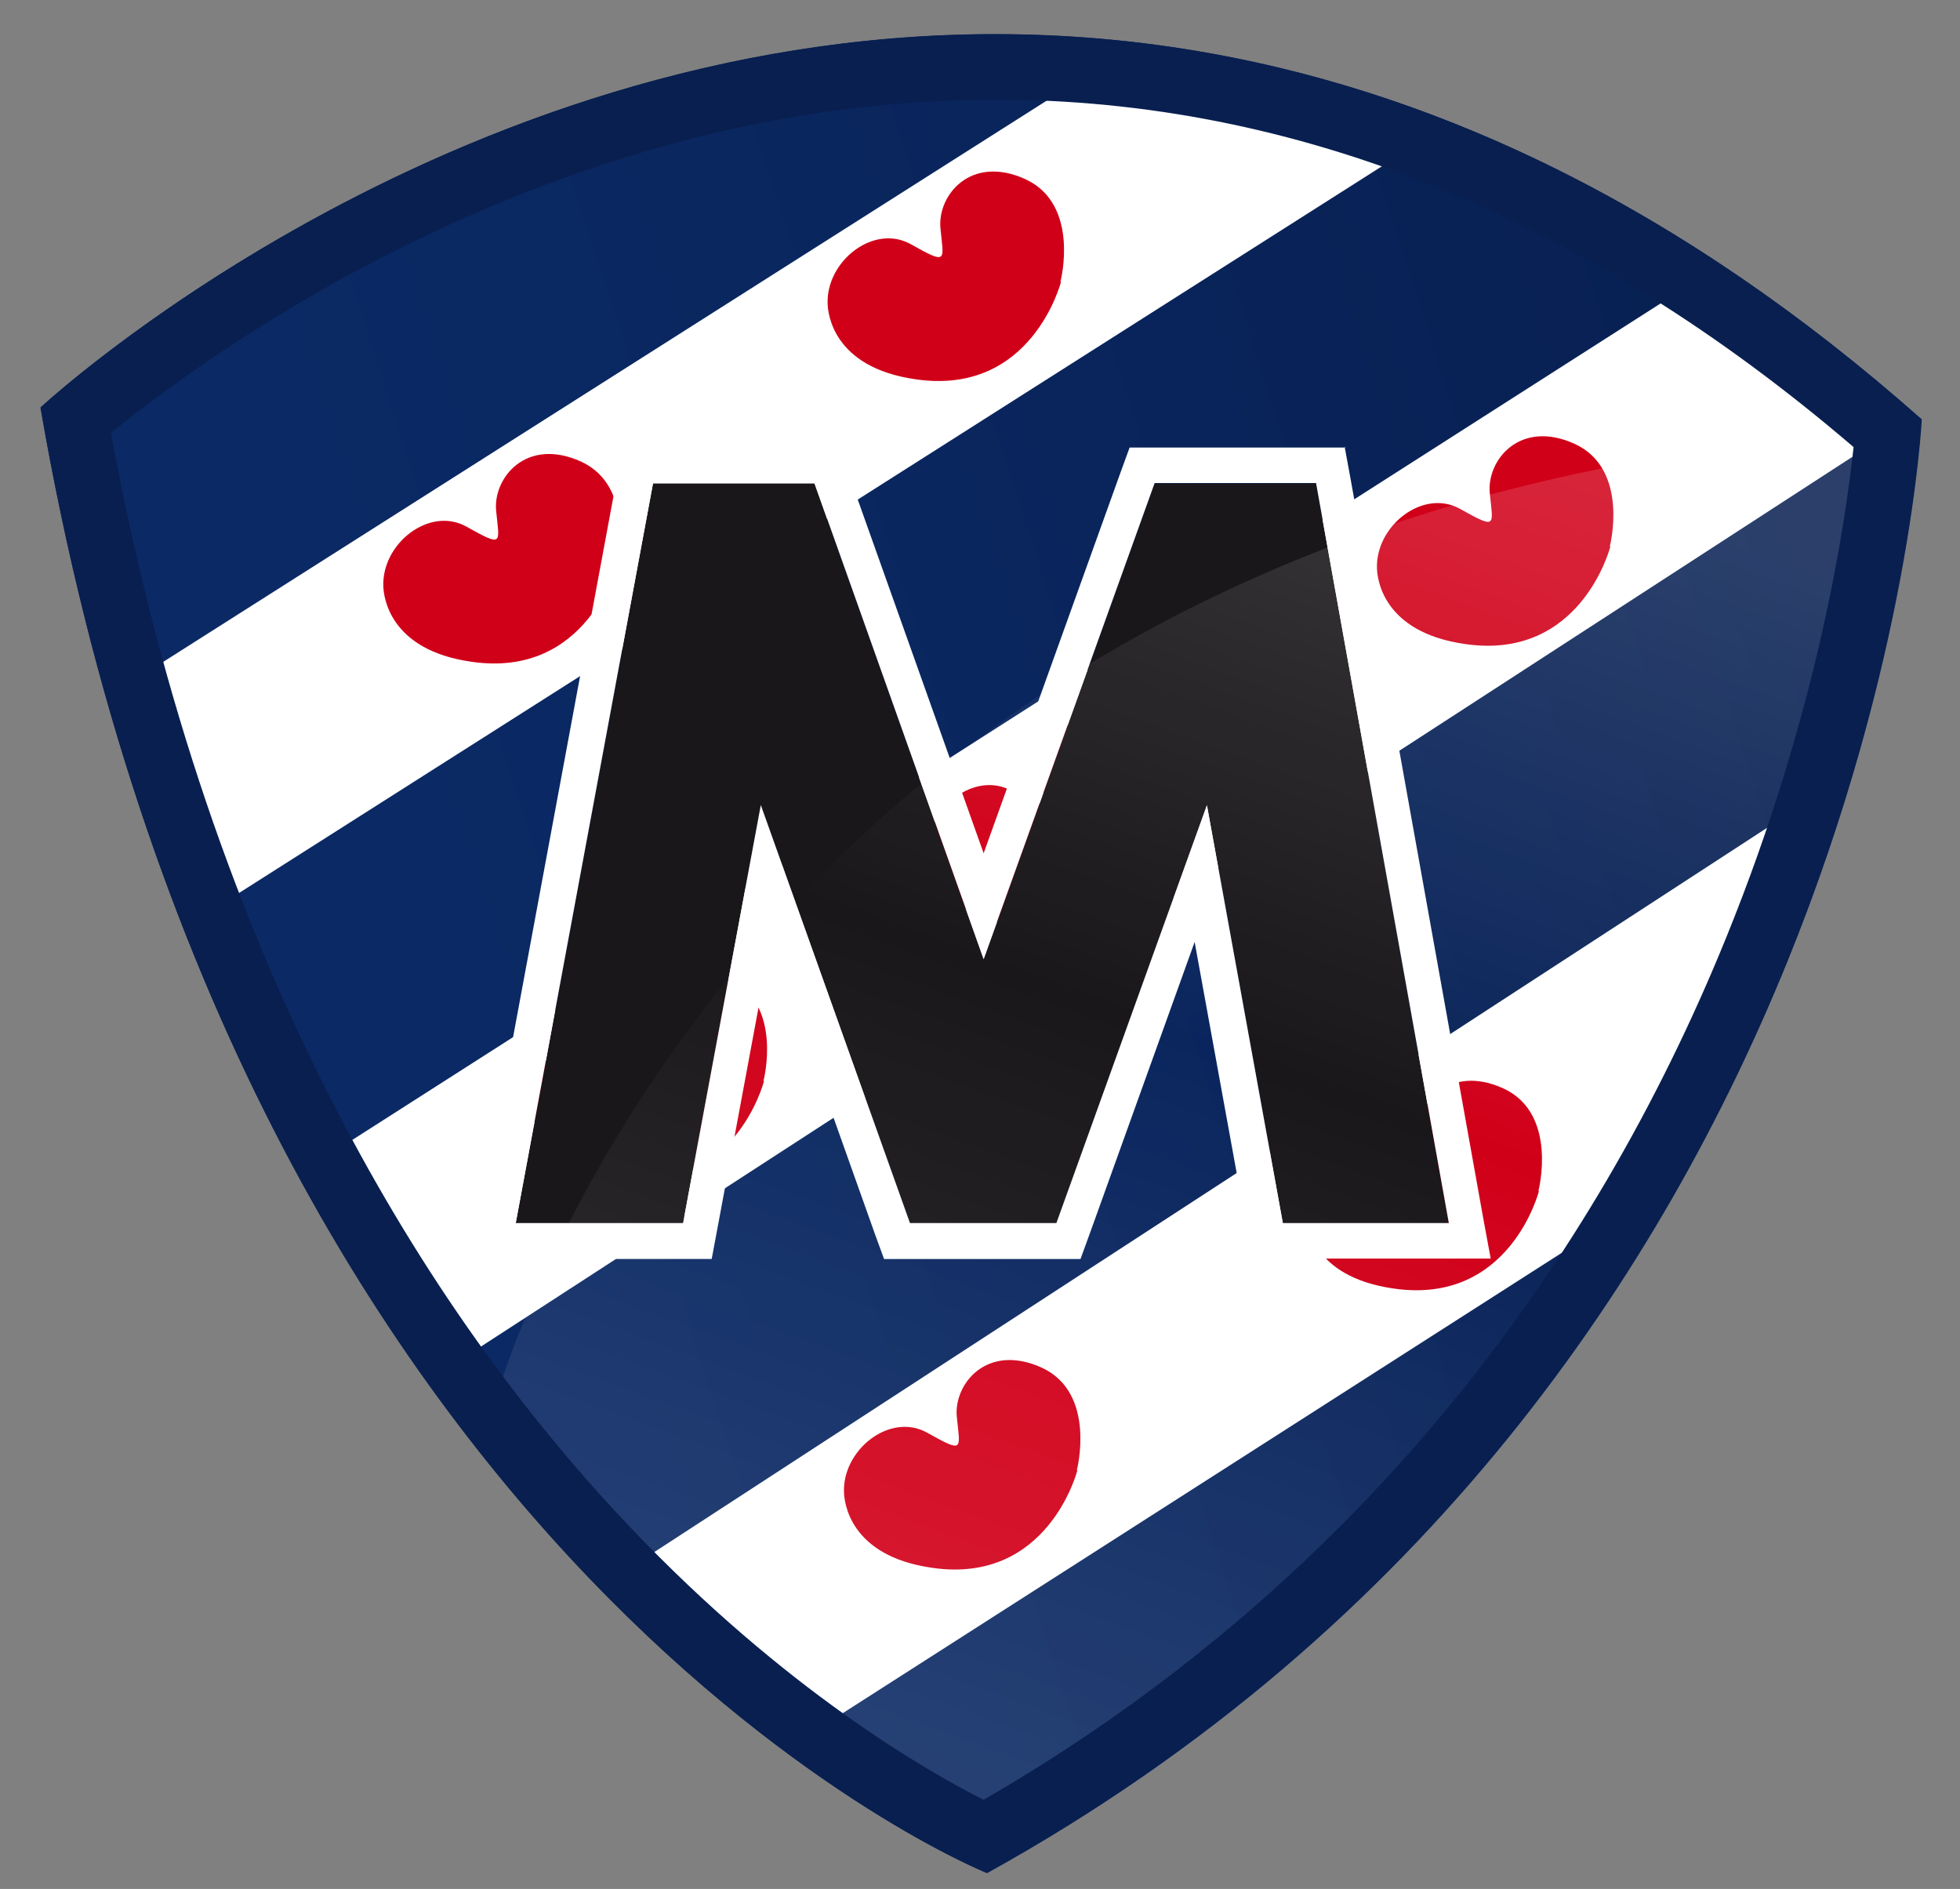 <svg xmlns="http://www.w3.org/2000/svg" xmlns:xlink="http://www.w3.org/1999/xlink" viewBox="0 0 431 415.3"><rect x="0" y="0" width="431" height="415.3" fill="#808080" stroke="none"/><defs><style>      .cls-1 {        fill: #1a171b;      }      .cls-2 {        fill: url(#linear-gradient);      }      .cls-3 {        fill: #081f50;      }      .cls-4 {        fill: url(#linear-gradient-2);        opacity: .2;      }      .cls-5 {        fill: #fff;      }      .cls-6 {        fill: #d10019;      }    </style><linearGradient id="linear-gradient" x1="55.9" y1="255" x2="435.4" y2="131.7" gradientUnits="userSpaceOnUse"><stop offset="0" stop-color="#0b2a66"></stop><stop offset=".4" stop-color="#0a2760"></stop><stop offset="1" stop-color="#081f50"></stop></linearGradient><linearGradient id="linear-gradient-2" x1="197.5" y1="396.4" x2="320.3" y2="58.9" gradientUnits="userSpaceOnUse"><stop offset="0" stop-color="#fff" stop-opacity=".6"></stop><stop offset=".5" stop-color="#fff" stop-opacity="0"></stop><stop offset=".9" stop-color="#fff" stop-opacity=".7"></stop></linearGradient></defs><g><g id="Laag_2"><g><path class="cls-2" d="M217.1,411.8S53.4,346.5,8.9,89.6c0,0,200.3-186.4,413.7,2.6,0,0-10.4,211.6-205.5,319.6Z"></path><polygon class="cls-5" points="174 383.9 369.9 258.5 406.1 170.6 134.4 347.4 174 383.9"></polygon><polygon class="cls-5" points="95.2 302.9 416.8 94.3 377.7 58.7 66.4 257.7 95.2 302.9"></polygon><polygon class="cls-5" points="43.8 201.9 316.4 28.6 248 10.8 23.8 153.2 43.8 201.9"></polygon><path class="cls-6" d="M236.9,323.3s-6.4,25.1-31.9,21.4c-18.4-2.6-19.3-14.7-19.4-16.4-.5-9.5,10.1-17.9,18.3-13.3,8.2,4.6,7.2,3.7,6.5-3.5-.7-7.2,6.6-16.3,18.7-10.8,12.1,5.6,7.7,22.5,7.7,22.5Z"></path><path class="cls-6" d="M338.4,261.9s-6.4,25.1-31.9,21.4c-18.4-2.6-19.3-14.7-19.4-16.4-.5-9.5,10.1-17.9,18.3-13.3,8.2,4.6,7.2,3.7,6.5-3.5-.7-7.2,6.6-16.3,18.7-10.8,12.1,5.6,7.7,22.5,7.7,22.5Z"></path><path class="cls-6" d="M135.6,124.1s-6.4,25.1-31.9,21.4c-18.4-2.6-19.3-14.7-19.4-16.4-.5-9.5,10.1-17.9,18.3-13.3,8.2,4.6,7.2,3.7,6.5-3.5-.7-7.2,6.6-16.3,18.7-10.8,12.1,5.6,7.7,22.5,7.7,22.5Z"></path><path class="cls-6" d="M233.3,62s-6.4,25.1-31.9,21.4c-18.4-2.6-19.3-14.7-19.4-16.4-.5-9.5,10.1-17.9,18.3-13.3,8.2,4.6,7.2,3.7,6.5-3.5-.7-7.2,6.6-16.3,18.7-10.8,12.1,5.6,7.7,22.5,7.7,22.5Z"></path><path class="cls-6" d="M354.1,120.2s-6.4,25.1-31.9,21.4c-18.4-2.6-19.3-14.7-19.4-16.4-.5-9.5,10.1-17.9,18.3-13.3,8.2,4.6,7.2,3.7,6.5-3.5-.7-7.2,6.6-16.3,18.7-10.8,12.1,5.6,7.7,22.5,7.7,22.5Z"></path><path class="cls-6" d="M255.5,182.2s-6.4,25.1-31.9,21.4c-18.4-2.6-19.3-14.7-19.4-16.4-.5-9.5,10.1-17.9,18.3-13.3,8.2,4.6,7.2,3.7,6.5-3.5-.7-7.2,6.6-16.3,18.7-10.8,12.1,5.6,7.7,22.5,7.7,22.5Z"></path><path class="cls-6" d="M168,237.7s-6.4,25.1-31.9,21.4c-18.4-2.6-19.3-14.7-19.4-16.4-.5-9.5,10.1-17.9,18.3-13.3,8.2,4.6,7.2,3.7,6.5-3.5-.7-7.2,6.6-16.3,18.7-10.8,12.1,5.6,7.7,22.5,7.7,22.5Z"></path><g><path class="cls-1" d="M318.6,269h-36.5l-16.7-91.9-33.1,91.9h-32.2l-32.8-91.9-17.1,91.9h-36.8l30.2-162.7h35.5l37.2,104.6,37.6-104.6h35.5l29.2,162.7h0Z"></path><path class="cls-5" d="M289.4,106.2l29.2,162.7h-36.5l-16.7-91.9-33.1,91.9h-32.2l-32.8-91.9-17.1,91.9h-36.8l30.2-162.7h35.5l37.2,104.6,37.6-104.6h35.5M296,98.4h-47.6l-1.9,5.2-30.2,84-29.9-84-1.9-5.2h-47.6l-1.2,6.4-30.2,162.7-1.7,9.3h52.7l1.2-6.4,11.8-63.4,23,64.6,1.9,5.2h43.2l1.9-5.2,23.2-64.5,11.5,63.2,1.2,6.4h52.4l-1.7-9.2-29.2-162.7-1.2-6.5h0Z"></path></g><path class="cls-4" d="M219.7,403.1s-21.6,6.6-111.6-92.4c0,0,52-203,311-215.9,0,0-23.5,204.6-199.4,308.3Z"></path><path class="cls-3" d="M218.8,7.5v14.4c66.1,0,129.6,25.7,188.8,76.4-1.7,15.9-7.7,57.9-28,107.8-15.1,37.2-35.1,71.3-59.4,101.2-28.8,35.4-63.7,65.2-103.9,88.4-12.7-6.4-43.7-24.2-77.6-59.8-25.8-27.1-48.1-59.1-66.4-95.2-21.9-43-38-92-47.9-145.5C45.6,77.9,121.6,21.9,218.8,21.9V7.5M218.8,7.5c-121.7,0-209.9,82.1-209.9,82.1,44.4,256.9,208.1,322.2,208.1,322.2,195.1-108,205.5-319.6,205.5-319.6C350.8,28.6,280.5,7.5,218.8,7.5h0Z"></path></g></g></g></svg>